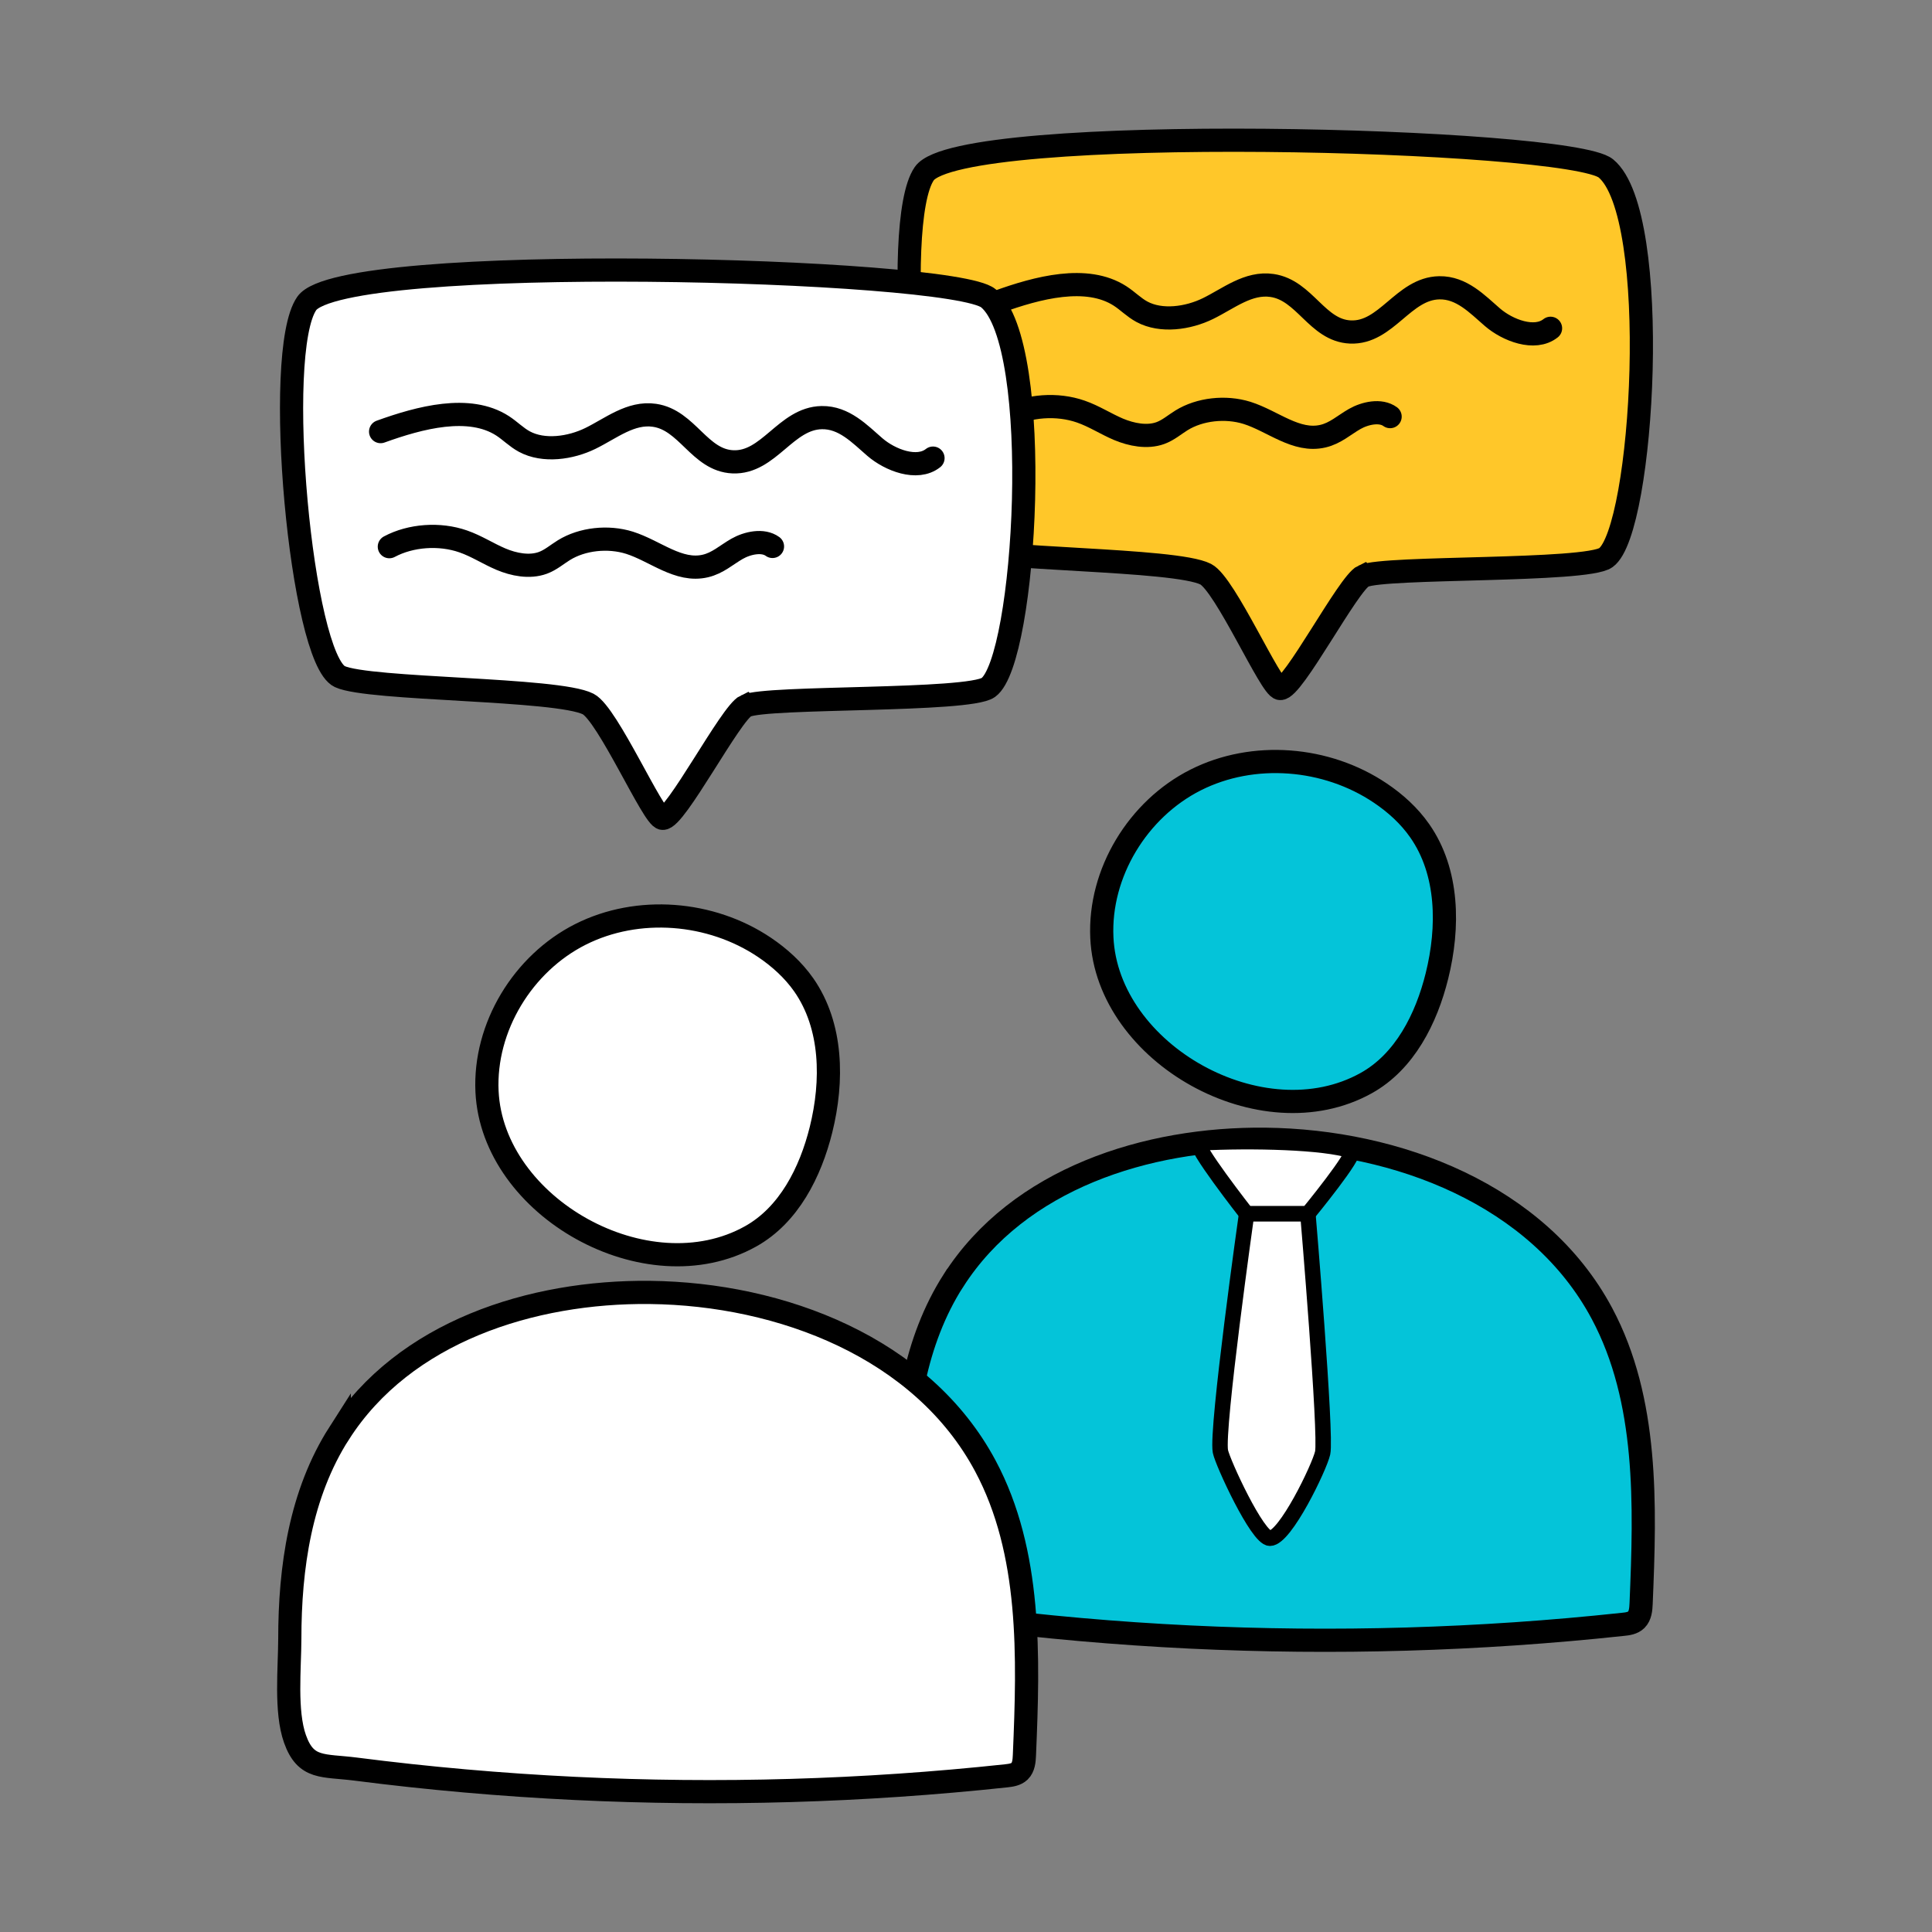<svg xmlns="http://www.w3.org/2000/svg" id="Layer_1" data-name="Layer 1" viewBox="0 0 250 250"><rect x="0" y="0" width="250" height="250" fill="#808080" stroke="none"/><defs><style>      .cls-1 {        stroke-width: 2px;      }      .cls-1, .cls-2, .cls-3, .cls-4 {        stroke-miterlimit: 10;      }      .cls-1, .cls-2, .cls-3, .cls-4, .cls-5 {        stroke: #000;      }      .cls-1, .cls-4 {        fill: #fff;      }      .cls-2 {        fill: #04c4d9;      }      .cls-2, .cls-3, .cls-4, .cls-5 {        stroke-width: 3px;      }      .cls-3 {        fill: #ffc729;      }      .cls-5 {        fill: none;        stroke-linecap: round;        stroke-linejoin: round;      }    </style></defs><g><g><path class="cls-2" d="m142.58,121.33c-.39-8.36,4.66-16.63,12.13-20.4,7.47-3.77,16.94-2.99,23.88,1.68,1.97,1.32,3.76,2.94,5.12,4.89,3.73,5.33,3.8,12.48,2.23,18.79-1.37,5.53-4.17,11.09-9.15,13.86-13.45,7.49-33.52-3.78-34.21-18.82Z"></path><path class="cls-2" d="m123.39,165.69c8.42-13.16,25.01-18.44,40.34-18.27,17.05.19,35.36,7.18,43.56,22.54,5.99,11.22,5.61,24.74,5.07,37.53-.03.75-.1,1.59-.63,2.11-.45.44-1.11.53-1.73.59-18.6,2-37.34,2.54-56.02,1.64-9.51-.46-19.01-1.3-28.46-2.51-4.23-.54-6.46.07-7.88-3.92-1.26-3.56-.68-9.19-.68-12.97,0-9.28,1.37-18.84,6.42-26.74Z"></path></g><path class="cls-1" d="m174.87,148.91c-3.49-1.15-12.82-1.38-19.68-1.02-1.03.05,6.12,9.18,6.12,9.18h7.93s6.47-7.88,5.63-8.16Z"></path><path class="cls-1" d="m161.31,157.07s-3.93,27.87-3.39,30.74c.27,1.41,4.79,11.24,6.41,11.24,1.98,0,6.4-9.18,6.82-11.04.51-2.28-1.91-30.94-1.91-30.94h-7.93Z"></path></g><g><path class="cls-3" d="m176.44,74.54c2.7-1.26,28.8-.53,31.36-2.38,4.89-3.52,7.25-44.41,0-50.37-4.73-3.9-83.58-6-88.2.68-4.4,6.35-.71,45.93,4.28,48.28,3.73,1.75,28.17,1.5,32.14,3.55,2.54,1.31,8.44,14.79,9.63,14.79,1.62.22,8.82-13.64,10.78-14.56Z"></path><path class="cls-5" d="m129.16,39.05c5.07-1.83,11.46-3.54,15.78-.75.99.64,1.77,1.47,2.82,2.04,2.5,1.35,5.98.85,8.55-.41,2.66-1.3,5.22-3.44,8.29-2.99,4.26.62,5.82,5.83,10.14,6.02,4.67.2,6.84-5.64,11.51-5.72,2.89-.05,4.91,2.12,6.87,3.81,1.96,1.69,5.47,3.05,7.52,1.43"></path><path class="cls-5" d="m130.3,53.94c2.77-1.48,6.5-1.75,9.56-.68,1.73.6,3.2,1.58,4.87,2.29,1.67.7,3.71,1.11,5.42.49,1.04-.38,1.83-1.09,2.74-1.65,2.36-1.46,5.7-1.83,8.48-.96,3.35,1.06,6.36,3.82,9.82,3.01,1.6-.37,2.75-1.45,4.1-2.22,1.35-.77,3.36-1.21,4.59-.31"></path></g><g><path class="cls-4" d="m63.02,141.24c-.39-8.33,4.65-16.58,12.09-20.33,7.44-3.75,16.88-2.98,23.8,1.67,1.96,1.32,3.74,2.93,5.1,4.87,3.71,5.32,3.79,12.44,2.23,18.73-1.37,5.51-4.16,11.05-9.12,13.81-13.4,7.47-33.4-3.76-34.1-18.76Z"></path><path class="cls-4" d="m43.9,185.45c8.39-13.12,24.92-18.38,40.2-18.21,16.99.19,35.24,7.16,43.41,22.46,5.97,11.18,5.59,24.66,5.05,37.4-.03.75-.1,1.59-.63,2.1-.45.43-1.11.52-1.72.59-18.53,1.99-37.22,2.53-55.83,1.63-9.48-.46-18.94-1.29-28.36-2.5-4.22-.54-6.44.07-7.85-3.91-1.26-3.54-.68-9.16-.67-12.92,0-9.25,1.36-18.77,6.4-26.65Z"></path></g><g><path class="cls-4" d="m96.53,91.34c2.7-1.26,28.8-.53,31.36-2.38,4.89-3.52,7.25-44.41,0-50.37-4.73-3.9-83.58-6-88.2.68-4.4,6.35-.71,45.93,4.28,48.28,3.73,1.75,28.17,1.5,32.14,3.55,2.54,1.31,8.44,14.79,9.63,14.79,1.62.22,8.82-13.64,10.78-14.56Z"></path><path class="cls-5" d="m49.25,55.85c5.07-1.83,11.46-3.54,15.78-.75.99.64,1.77,1.47,2.82,2.04,2.5,1.35,5.98.85,8.55-.41,2.66-1.3,5.22-3.44,8.29-2.99,4.26.62,5.82,5.83,10.14,6.02,4.67.2,6.84-5.64,11.51-5.72,2.89-.05,4.91,2.12,6.87,3.81s5.47,3.05,7.52,1.43"></path><path class="cls-5" d="m50.38,70.74c2.77-1.48,6.5-1.75,9.56-.68,1.73.6,3.2,1.58,4.87,2.29s3.71,1.11,5.42.49c1.04-.38,1.83-1.09,2.74-1.65,2.36-1.46,5.7-1.83,8.48-.96,3.35,1.06,6.36,3.82,9.82,3.01,1.6-.37,2.75-1.45,4.1-2.22,1.35-.77,3.36-1.21,4.59-.31"></path></g></svg>